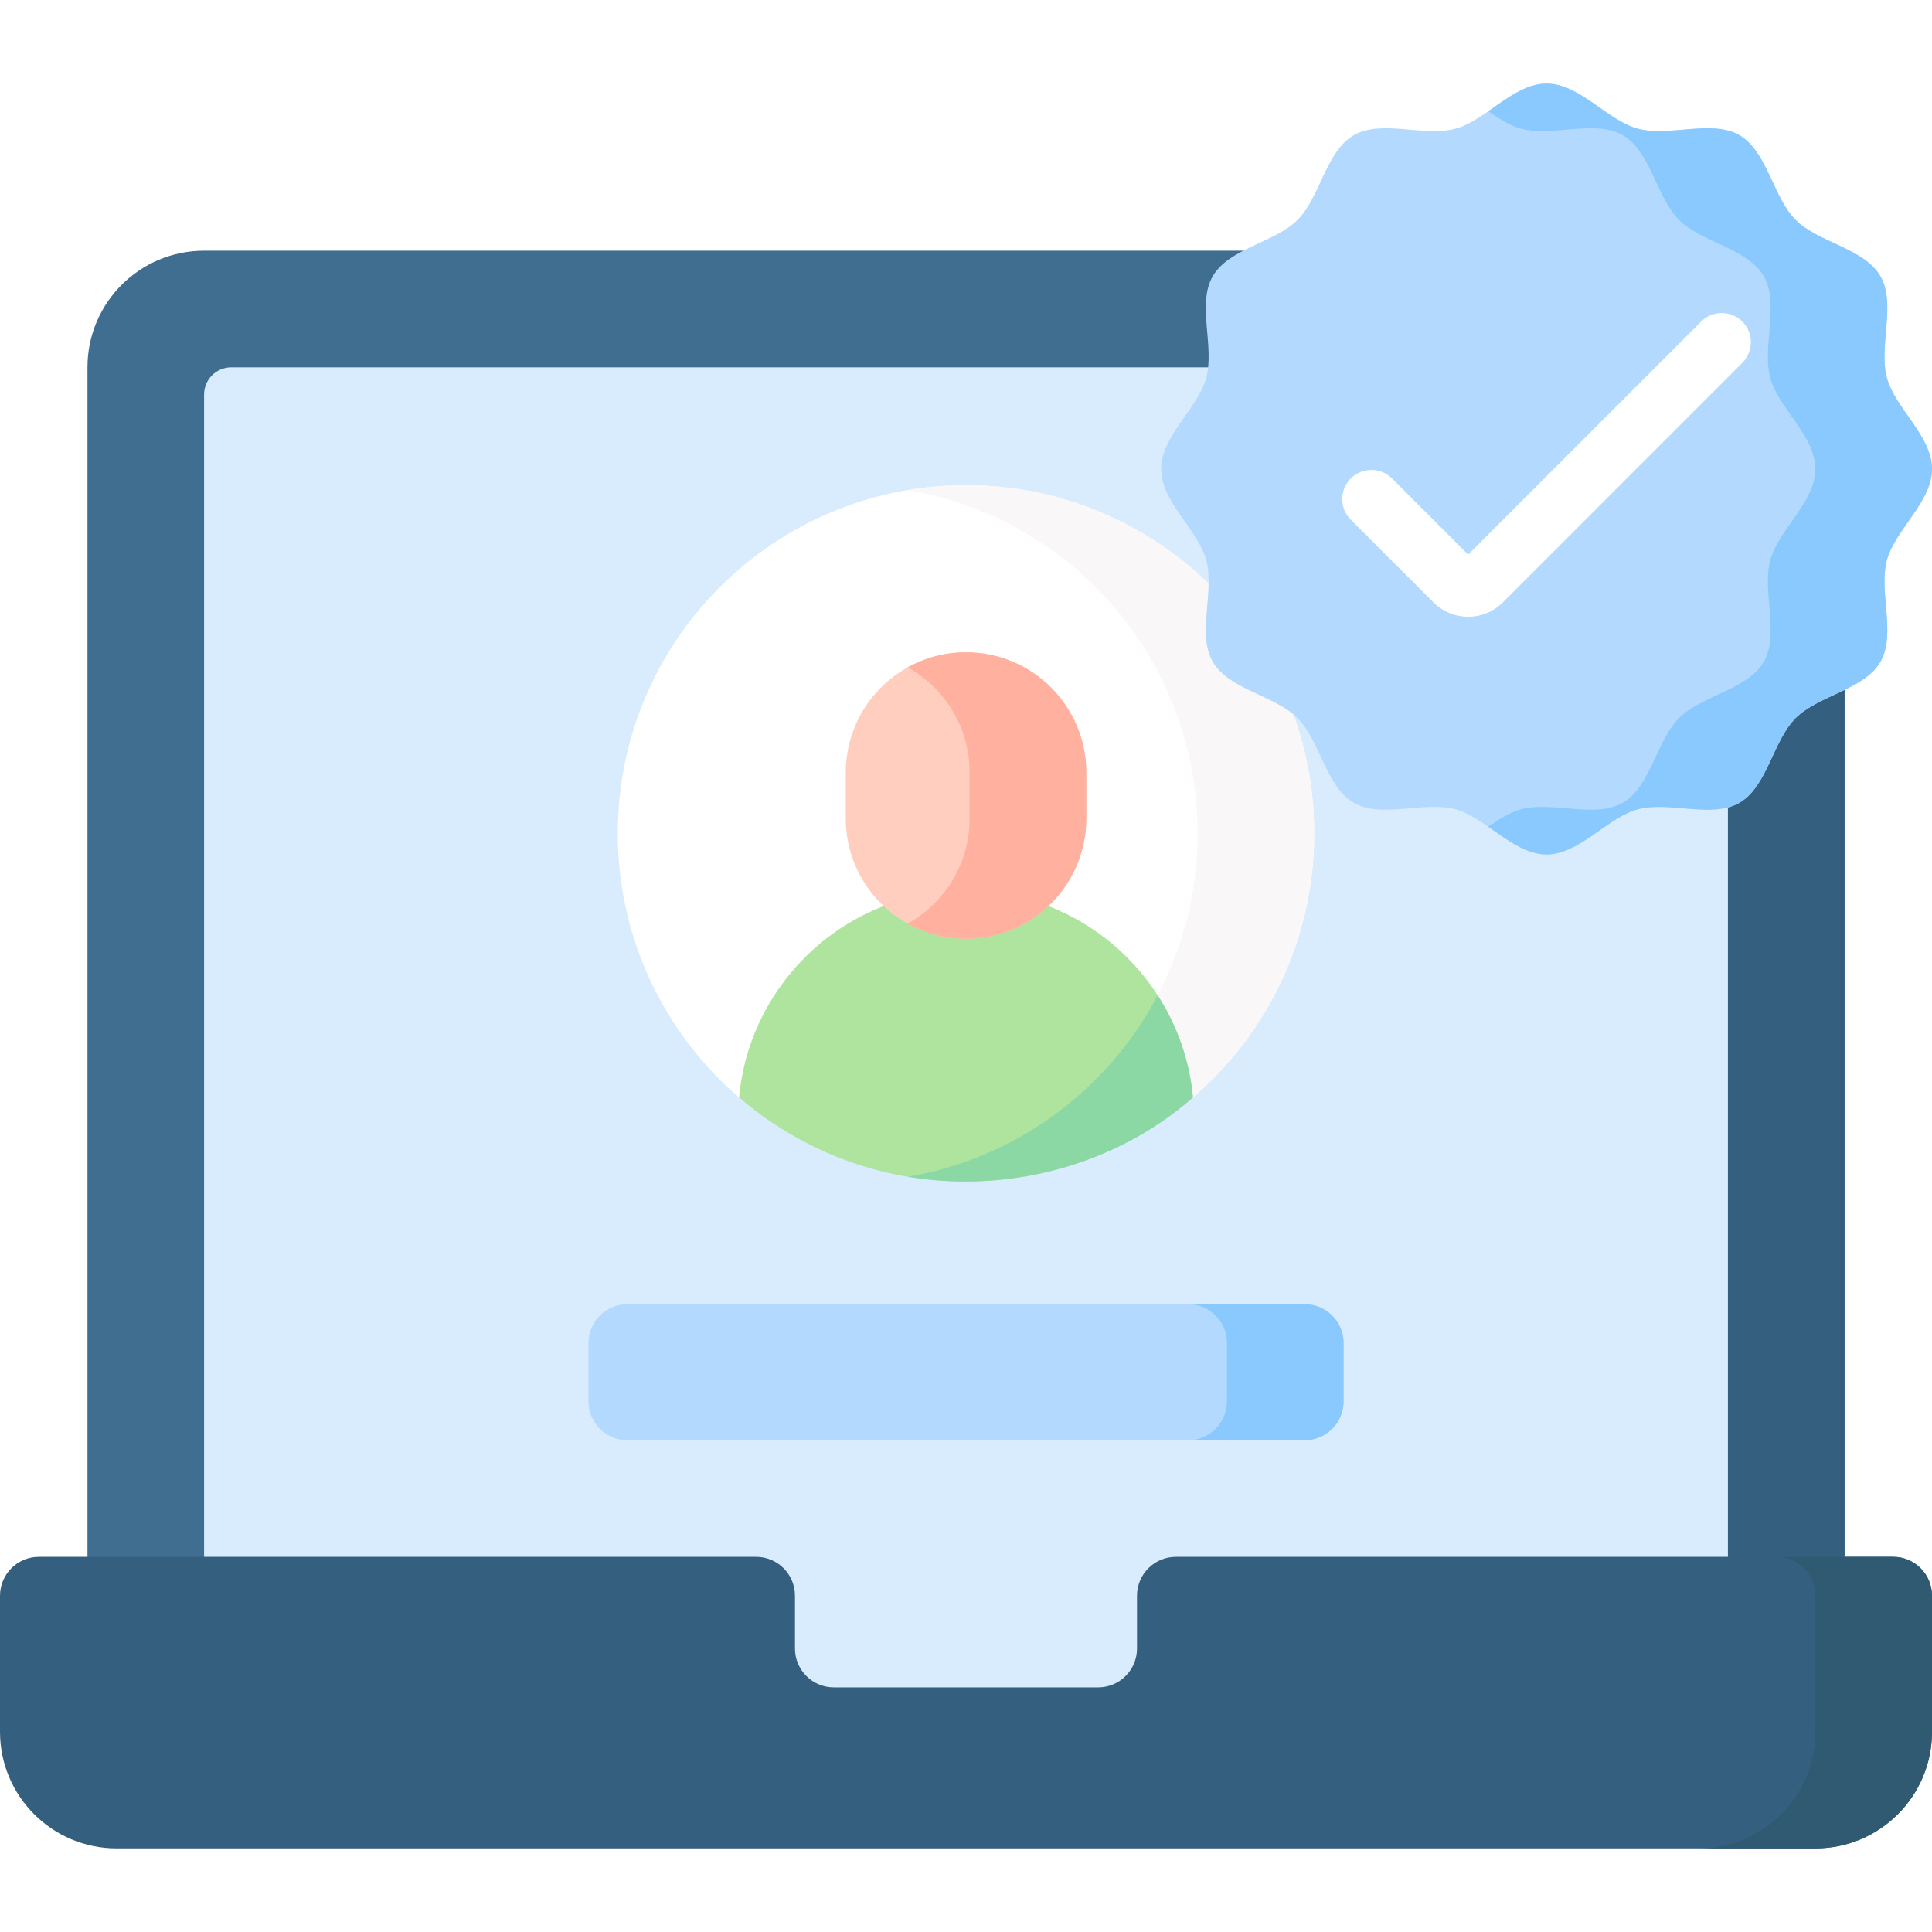 <svg width="55" height="55" viewBox="0 0 55 55" fill="none" xmlns="http://www.w3.org/2000/svg">
<rect width="55" height="55" fill="white"/>
<path d="M2.49 47.359V10.457C2.49 8.623 3.976 7.137 5.81 7.137H49.19C51.023 7.137 52.51 8.623 52.51 10.457V47.359H2.49Z" fill="#3F6E90"/>
<path d="M49.19 7.137H45.87C47.704 7.137 49.19 8.623 49.19 10.457V47.359H52.51V10.457C52.51 8.623 51.024 7.137 49.19 7.137Z" fill="#355F7F"/>
<path d="M5.81 49.02V11.232C5.81 10.804 6.157 10.457 6.585 10.457H48.416C48.843 10.457 49.19 10.804 49.19 11.232V49.02H5.81Z" fill="#D8ECFE"/>
<path d="M32.368 45.427V46.93C32.368 47.541 31.873 48.036 31.262 48.036H23.738C23.127 48.036 22.631 47.541 22.631 46.93V45.427C22.631 44.816 22.136 44.32 21.525 44.32H1.107C0.495 44.32 0 44.816 0 45.427V49.3C0 51.134 1.486 52.62 3.32 52.62H51.68C53.514 52.62 55 51.134 55 49.3V45.427C55 44.816 54.505 44.32 53.893 44.32H33.475C32.864 44.32 32.368 44.816 32.368 45.427Z" fill="#355F7F"/>
<path d="M53.893 44.32H50.574C51.185 44.32 51.68 44.816 51.68 45.427V49.3C51.68 51.134 50.194 52.62 48.36 52.62H51.68C53.514 52.62 55 51.134 55 49.3V45.427C55 44.816 54.505 44.32 53.893 44.32Z" fill="#305972"/>
<path d="M37.413 23.725C37.413 26.731 36.074 29.425 33.961 31.243C32.226 32.736 29.968 31.528 27.5 31.528C25.032 31.528 22.774 32.736 21.039 31.243C18.926 29.425 17.587 26.731 17.587 23.725C17.587 18.25 22.025 13.812 27.5 13.812C32.974 13.812 37.413 18.25 37.413 23.725Z" fill="white"/>
<path d="M27.5 13.812C26.935 13.812 26.38 13.861 25.84 13.952C30.525 14.742 34.093 18.816 34.093 23.725C34.093 28.634 30.525 32.709 25.84 33.498C26.38 33.59 26.934 33.383 27.5 33.383C29.969 33.383 32.226 32.736 33.961 31.243C36.075 29.425 37.413 26.731 37.413 23.725C37.413 18.25 32.975 13.812 27.5 13.812Z" fill="#F9F7F8"/>
<path d="M27.5 25.357C24.12 25.357 21.345 27.942 21.04 31.242C22.775 32.735 25.032 33.637 27.5 33.637C29.968 33.637 32.226 32.735 33.961 31.242C33.656 27.942 30.88 25.357 27.5 25.357Z" fill="#AEE49E"/>
<path d="M32.956 28.336C31.544 31.018 28.938 32.975 25.845 33.498C28.539 33.958 31.676 33.258 33.961 31.243C33.961 31.243 33.961 31.243 33.961 31.243C33.862 30.178 33.506 29.189 32.956 28.336Z" fill="#8BD8A5"/>
<path d="M27.5 26.723C25.609 26.723 24.077 25.19 24.077 23.3V21.994C24.077 20.103 25.61 18.57 27.5 18.57C29.391 18.57 30.924 20.103 30.924 21.994V23.3C30.924 25.19 29.391 26.723 27.5 26.723Z" fill="#FFCEBF"/>
<path d="M27.5 18.57C26.898 18.57 26.332 18.726 25.84 19C26.892 19.584 27.604 20.706 27.604 21.994V23.3C27.604 24.588 26.892 25.709 25.84 26.294C26.332 26.567 26.898 26.723 27.5 26.723C29.391 26.723 30.924 25.19 30.924 23.3V21.994C30.924 20.103 29.391 18.57 27.5 18.57Z" fill="#FFB09E"/>
<path d="M37.142 41H17.858C17.247 41 16.752 40.505 16.752 39.894V38.234C16.752 37.622 17.247 37.127 17.858 37.127H37.142C37.754 37.127 38.249 37.622 38.249 38.234V39.894C38.249 40.505 37.754 41 37.142 41Z" fill="#B3DAFE"/>
<path d="M37.142 37.127H33.822C34.434 37.127 34.929 37.622 34.929 38.234V39.894C34.929 40.505 34.434 41 33.822 41H37.142C37.753 41 38.249 40.505 38.249 39.894V38.234C38.249 37.622 37.753 37.127 37.142 37.127Z" fill="#8AC9FE"/>
<path d="M55 13.351C55 14.291 53.947 15.081 53.715 15.948C53.476 16.845 53.986 18.053 53.532 18.839C53.071 19.635 51.764 19.795 51.118 20.442C50.471 21.088 50.312 22.394 49.515 22.855C48.73 23.309 47.521 22.799 46.624 23.039C45.757 23.271 44.968 24.324 44.028 24.324C43.088 24.324 42.298 23.271 41.431 23.039C40.534 22.799 39.326 23.31 38.54 22.855C37.744 22.394 37.584 21.088 36.937 20.442C36.291 19.795 34.985 19.636 34.524 18.839C34.069 18.053 34.58 16.845 34.34 15.948C34.108 15.081 33.055 14.291 33.055 13.351C33.055 12.411 34.108 11.622 34.34 10.755C34.58 9.858 34.069 8.649 34.524 7.864C34.985 7.067 36.291 6.908 36.937 6.261C37.584 5.615 37.743 4.309 38.54 3.848C39.326 3.393 40.534 3.903 41.431 3.664C42.298 3.432 43.087 2.379 44.028 2.379C44.968 2.379 45.757 3.432 46.624 3.663C47.521 3.903 48.73 3.393 49.515 3.847C50.312 4.308 50.471 5.614 51.118 6.261C51.764 6.908 53.07 7.067 53.531 7.864C53.986 8.649 53.476 9.858 53.715 10.755C53.947 11.622 55 12.411 55 13.351Z" fill="#B3DAFE"/>
<path d="M53.715 15.948C53.947 15.081 55 14.291 55 13.351C55 12.411 53.947 11.622 53.715 10.755C53.476 9.858 53.986 8.65 53.532 7.864C53.071 7.067 51.764 6.908 51.118 6.261C50.471 5.615 50.312 4.309 49.515 3.848C48.73 3.393 47.521 3.903 46.624 3.664C45.757 3.432 44.968 2.379 44.028 2.379C43.433 2.379 42.899 2.8 42.368 3.168C42.677 3.382 42.985 3.578 43.304 3.663C44.201 3.903 45.41 3.393 46.195 3.847C46.992 4.308 47.151 5.614 47.798 6.261C48.444 6.908 49.751 7.067 50.212 7.864C50.666 8.649 50.156 9.858 50.395 10.755C50.627 11.622 51.68 12.411 51.68 13.351C51.68 14.291 50.627 15.081 50.395 15.948C50.156 16.845 50.666 18.053 50.212 18.839C49.751 19.635 48.444 19.795 47.798 20.442C47.151 21.088 46.992 22.394 46.195 22.855C45.41 23.309 44.201 22.799 43.304 23.039C42.985 23.124 42.677 23.321 42.368 23.535C42.899 23.903 43.433 24.324 44.028 24.324C44.968 24.324 45.757 23.271 46.624 23.039C47.521 22.799 48.73 23.309 49.515 22.855C50.312 22.394 50.471 21.088 51.118 20.442C51.764 19.795 53.071 19.635 53.532 18.839C53.986 18.053 53.476 16.845 53.715 15.948Z" fill="#8AC9FE"/>
<path d="M41.795 17.557C41.421 17.557 41.071 17.411 40.807 17.147L38.454 14.795C38.13 14.47 38.13 13.945 38.454 13.621C38.778 13.297 39.304 13.297 39.628 13.621L41.795 15.788L48.428 9.155C48.752 8.831 49.277 8.831 49.601 9.155C49.925 9.479 49.925 10.005 49.601 10.329L42.783 17.148C42.519 17.411 42.168 17.557 41.795 17.557Z" fill="white"/>
</svg>
